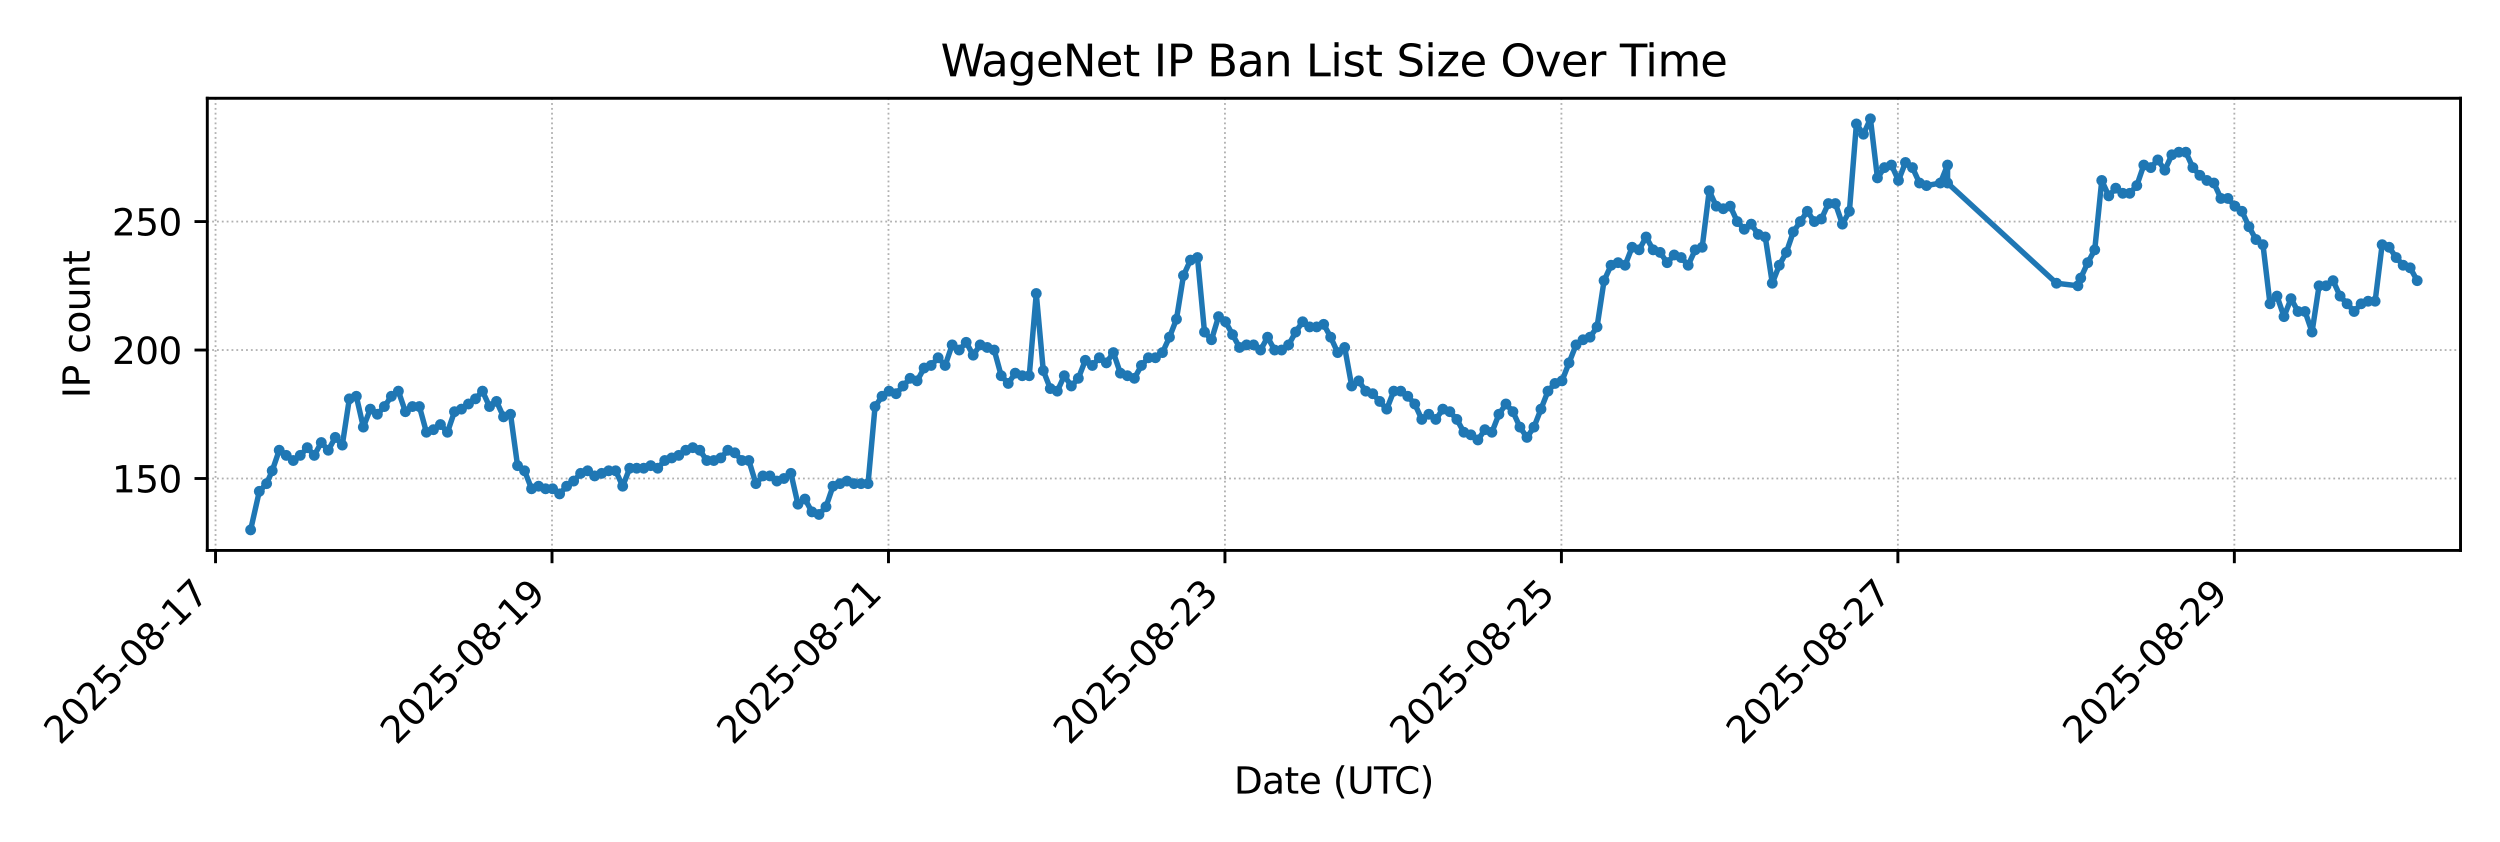 <?xml version="1.0" encoding="utf-8" standalone="no"?>
<!DOCTYPE svg PUBLIC "-//W3C//DTD SVG 1.1//EN"
  "http://www.w3.org/Graphics/SVG/1.1/DTD/svg11.dtd">
<svg xmlns:xlink="http://www.w3.org/1999/xlink" width="684pt" height="230.4pt" viewBox="0 0 684 230.4" xmlns="http://www.w3.org/2000/svg" version="1.1">
 <defs>
  <style type="text/css">*{stroke-linejoin: round; stroke-linecap: butt}</style>
 </defs>
 <g id="figure_1">
  <g id="patch_1">
   <path d="M 0 230.4 
L 684 230.4 
L 684 0 
L 0 0 
z
" style="fill: #ffffff"/>
  </g>
  <g id="axes_1">
   <g id="patch_2">
    <path d="M 56.718 150.599 
L 673.2 150.599 
L 673.2 26.88 
L 56.718 26.88 
z
" style="fill: #ffffff"/>
   </g>
   <g id="matplotlib.axis_1">
    <g id="xtick_1">
     <g id="line2d_1">
      <path d="M 58.973 150.599 
L 58.973 26.88 
" clip-path="url(#pd183866915)" style="fill: none; stroke-dasharray: 0.5,0.825; stroke-dashoffset: 0; stroke: #b0b0b0; stroke-width: 0.5"/>
     </g>
     <g id="line2d_2">
      <defs>
       <path id="m8e8b19a8c5" d="M 0 0 
L 0 3.5 
" style="stroke: #000000; stroke-width: 0.8"/>
      </defs>
      <g>
       <use xlink:href="#m8e8b19a8c5" x="58.973" y="150.599" style="stroke: #000000; stroke-width: 0.8"/>
      </g>
     </g>
     <g id="text_1">
      <!-- 2025-08-17 -->
      <g transform="translate(16.408 204.066)rotate(-45)scale(0.1 -0.1)">
       <defs>
        <path id="DejaVuSans-32" d="M 1228 531 
L 3431 531 
L 3431 0 
L 469 0 
L 469 531 
Q 828 903 1448 1529 
Q 2069 2156 2228 2338 
Q 2531 2678 2651 2914 
Q 2772 3150 2772 3378 
Q 2772 3750 2511 3984 
Q 2250 4219 1831 4219 
Q 1534 4219 1204 4116 
Q 875 4013 500 3803 
L 500 4441 
Q 881 4594 1212 4672 
Q 1544 4750 1819 4750 
Q 2544 4750 2975 4387 
Q 3406 4025 3406 3419 
Q 3406 3131 3298 2873 
Q 3191 2616 2906 2266 
Q 2828 2175 2409 1742 
Q 1991 1309 1228 531 
z
" transform="scale(0.016)"/>
        <path id="DejaVuSans-30" d="M 2034 4250 
Q 1547 4250 1301 3770 
Q 1056 3291 1056 2328 
Q 1056 1369 1301 889 
Q 1547 409 2034 409 
Q 2525 409 2770 889 
Q 3016 1369 3016 2328 
Q 3016 3291 2770 3770 
Q 2525 4250 2034 4250 
z
M 2034 4750 
Q 2819 4750 3233 4129 
Q 3647 3509 3647 2328 
Q 3647 1150 3233 529 
Q 2819 -91 2034 -91 
Q 1250 -91 836 529 
Q 422 1150 422 2328 
Q 422 3509 836 4129 
Q 1250 4750 2034 4750 
z
" transform="scale(0.016)"/>
        <path id="DejaVuSans-35" d="M 691 4666 
L 3169 4666 
L 3169 4134 
L 1269 4134 
L 1269 2991 
Q 1406 3038 1543 3061 
Q 1681 3084 1819 3084 
Q 2600 3084 3056 2656 
Q 3513 2228 3513 1497 
Q 3513 744 3044 326 
Q 2575 -91 1722 -91 
Q 1428 -91 1123 -41 
Q 819 9 494 109 
L 494 744 
Q 775 591 1075 516 
Q 1375 441 1709 441 
Q 2250 441 2565 725 
Q 2881 1009 2881 1497 
Q 2881 1984 2565 2268 
Q 2250 2553 1709 2553 
Q 1456 2553 1204 2497 
Q 953 2441 691 2322 
L 691 4666 
z
" transform="scale(0.016)"/>
        <path id="DejaVuSans-2d" d="M 313 2009 
L 1997 2009 
L 1997 1497 
L 313 1497 
L 313 2009 
z
" transform="scale(0.016)"/>
        <path id="DejaVuSans-38" d="M 2034 2216 
Q 1584 2216 1326 1975 
Q 1069 1734 1069 1313 
Q 1069 891 1326 650 
Q 1584 409 2034 409 
Q 2484 409 2743 651 
Q 3003 894 3003 1313 
Q 3003 1734 2745 1975 
Q 2488 2216 2034 2216 
z
M 1403 2484 
Q 997 2584 770 2862 
Q 544 3141 544 3541 
Q 544 4100 942 4425 
Q 1341 4750 2034 4750 
Q 2731 4750 3128 4425 
Q 3525 4100 3525 3541 
Q 3525 3141 3298 2862 
Q 3072 2584 2669 2484 
Q 3125 2378 3379 2068 
Q 3634 1759 3634 1313 
Q 3634 634 3220 271 
Q 2806 -91 2034 -91 
Q 1263 -91 848 271 
Q 434 634 434 1313 
Q 434 1759 690 2068 
Q 947 2378 1403 2484 
z
M 1172 3481 
Q 1172 3119 1398 2916 
Q 1625 2713 2034 2713 
Q 2441 2713 2670 2916 
Q 2900 3119 2900 3481 
Q 2900 3844 2670 4047 
Q 2441 4250 2034 4250 
Q 1625 4250 1398 4047 
Q 1172 3844 1172 3481 
z
" transform="scale(0.016)"/>
        <path id="DejaVuSans-31" d="M 794 531 
L 1825 531 
L 1825 4091 
L 703 3866 
L 703 4441 
L 1819 4666 
L 2450 4666 
L 2450 531 
L 3481 531 
L 3481 0 
L 794 0 
L 794 531 
z
" transform="scale(0.016)"/>
        <path id="DejaVuSans-37" d="M 525 4666 
L 3525 4666 
L 3525 4397 
L 1831 0 
L 1172 0 
L 2766 4134 
L 525 4134 
L 525 4666 
z
" transform="scale(0.016)"/>
       </defs>
       <use xlink:href="#DejaVuSans-32"/>
       <use xlink:href="#DejaVuSans-30" x="63.623"/>
       <use xlink:href="#DejaVuSans-32" x="127.246"/>
       <use xlink:href="#DejaVuSans-35" x="190.869"/>
       <use xlink:href="#DejaVuSans-2d" x="254.492"/>
       <use xlink:href="#DejaVuSans-30" x="290.576"/>
       <use xlink:href="#DejaVuSans-38" x="354.199"/>
       <use xlink:href="#DejaVuSans-2d" x="417.822"/>
       <use xlink:href="#DejaVuSans-31" x="453.906"/>
       <use xlink:href="#DejaVuSans-37" x="517.529"/>
      </g>
     </g>
    </g>
    <g id="xtick_2">
     <g id="line2d_3">
      <path d="M 151.03 150.599 
L 151.03 26.88 
" clip-path="url(#pd183866915)" style="fill: none; stroke-dasharray: 0.5,0.825; stroke-dashoffset: 0; stroke: #b0b0b0; stroke-width: 0.5"/>
     </g>
     <g id="line2d_4">
      <g>
       <use xlink:href="#m8e8b19a8c5" x="151.03" y="150.599" style="stroke: #000000; stroke-width: 0.8"/>
      </g>
     </g>
     <g id="text_2">
      <!-- 2025-08-19 -->
      <g transform="translate(108.466 204.066)rotate(-45)scale(0.1 -0.1)">
       <defs>
        <path id="DejaVuSans-39" d="M 703 97 
L 703 672 
Q 941 559 1184 500 
Q 1428 441 1663 441 
Q 2288 441 2617 861 
Q 2947 1281 2994 2138 
Q 2813 1869 2534 1725 
Q 2256 1581 1919 1581 
Q 1219 1581 811 2004 
Q 403 2428 403 3163 
Q 403 3881 828 4315 
Q 1253 4750 1959 4750 
Q 2769 4750 3195 4129 
Q 3622 3509 3622 2328 
Q 3622 1225 3098 567 
Q 2575 -91 1691 -91 
Q 1453 -91 1209 -44 
Q 966 3 703 97 
z
M 1959 2075 
Q 2384 2075 2632 2365 
Q 2881 2656 2881 3163 
Q 2881 3666 2632 3958 
Q 2384 4250 1959 4250 
Q 1534 4250 1286 3958 
Q 1038 3666 1038 3163 
Q 1038 2656 1286 2365 
Q 1534 2075 1959 2075 
z
" transform="scale(0.016)"/>
       </defs>
       <use xlink:href="#DejaVuSans-32"/>
       <use xlink:href="#DejaVuSans-30" x="63.623"/>
       <use xlink:href="#DejaVuSans-32" x="127.246"/>
       <use xlink:href="#DejaVuSans-35" x="190.869"/>
       <use xlink:href="#DejaVuSans-2d" x="254.492"/>
       <use xlink:href="#DejaVuSans-30" x="290.576"/>
       <use xlink:href="#DejaVuSans-38" x="354.199"/>
       <use xlink:href="#DejaVuSans-2d" x="417.822"/>
       <use xlink:href="#DejaVuSans-31" x="453.906"/>
       <use xlink:href="#DejaVuSans-39" x="517.529"/>
      </g>
     </g>
    </g>
    <g id="xtick_3">
     <g id="line2d_5">
      <path d="M 243.088 150.599 
L 243.088 26.88 
" clip-path="url(#pd183866915)" style="fill: none; stroke-dasharray: 0.5,0.825; stroke-dashoffset: 0; stroke: #b0b0b0; stroke-width: 0.5"/>
     </g>
     <g id="line2d_6">
      <g>
       <use xlink:href="#m8e8b19a8c5" x="243.088" y="150.599" style="stroke: #000000; stroke-width: 0.8"/>
      </g>
     </g>
     <g id="text_3">
      <!-- 2025-08-21 -->
      <g transform="translate(200.523 204.066)rotate(-45)scale(0.1 -0.1)">
       <use xlink:href="#DejaVuSans-32"/>
       <use xlink:href="#DejaVuSans-30" x="63.623"/>
       <use xlink:href="#DejaVuSans-32" x="127.246"/>
       <use xlink:href="#DejaVuSans-35" x="190.869"/>
       <use xlink:href="#DejaVuSans-2d" x="254.492"/>
       <use xlink:href="#DejaVuSans-30" x="290.576"/>
       <use xlink:href="#DejaVuSans-38" x="354.199"/>
       <use xlink:href="#DejaVuSans-2d" x="417.822"/>
       <use xlink:href="#DejaVuSans-32" x="453.906"/>
       <use xlink:href="#DejaVuSans-31" x="517.529"/>
      </g>
     </g>
    </g>
    <g id="xtick_4">
     <g id="line2d_7">
      <path d="M 335.145 150.599 
L 335.145 26.88 
" clip-path="url(#pd183866915)" style="fill: none; stroke-dasharray: 0.5,0.825; stroke-dashoffset: 0; stroke: #b0b0b0; stroke-width: 0.5"/>
     </g>
     <g id="line2d_8">
      <g>
       <use xlink:href="#m8e8b19a8c5" x="335.145" y="150.599" style="stroke: #000000; stroke-width: 0.8"/>
      </g>
     </g>
     <g id="text_4">
      <!-- 2025-08-23 -->
      <g transform="translate(292.581 204.066)rotate(-45)scale(0.1 -0.1)">
       <defs>
        <path id="DejaVuSans-33" d="M 2597 2516 
Q 3050 2419 3304 2112 
Q 3559 1806 3559 1356 
Q 3559 666 3084 287 
Q 2609 -91 1734 -91 
Q 1441 -91 1130 -33 
Q 819 25 488 141 
L 488 750 
Q 750 597 1062 519 
Q 1375 441 1716 441 
Q 2309 441 2620 675 
Q 2931 909 2931 1356 
Q 2931 1769 2642 2001 
Q 2353 2234 1838 2234 
L 1294 2234 
L 1294 2753 
L 1863 2753 
Q 2328 2753 2575 2939 
Q 2822 3125 2822 3475 
Q 2822 3834 2567 4026 
Q 2313 4219 1838 4219 
Q 1578 4219 1281 4162 
Q 984 4106 628 3988 
L 628 4550 
Q 988 4650 1302 4700 
Q 1616 4750 1894 4750 
Q 2613 4750 3031 4423 
Q 3450 4097 3450 3541 
Q 3450 3153 3228 2886 
Q 3006 2619 2597 2516 
z
" transform="scale(0.016)"/>
       </defs>
       <use xlink:href="#DejaVuSans-32"/>
       <use xlink:href="#DejaVuSans-30" x="63.623"/>
       <use xlink:href="#DejaVuSans-32" x="127.246"/>
       <use xlink:href="#DejaVuSans-35" x="190.869"/>
       <use xlink:href="#DejaVuSans-2d" x="254.492"/>
       <use xlink:href="#DejaVuSans-30" x="290.576"/>
       <use xlink:href="#DejaVuSans-38" x="354.199"/>
       <use xlink:href="#DejaVuSans-2d" x="417.822"/>
       <use xlink:href="#DejaVuSans-32" x="453.906"/>
       <use xlink:href="#DejaVuSans-33" x="517.529"/>
      </g>
     </g>
    </g>
    <g id="xtick_5">
     <g id="line2d_9">
      <path d="M 427.203 150.599 
L 427.203 26.88 
" clip-path="url(#pd183866915)" style="fill: none; stroke-dasharray: 0.5,0.825; stroke-dashoffset: 0; stroke: #b0b0b0; stroke-width: 0.5"/>
     </g>
     <g id="line2d_10">
      <g>
       <use xlink:href="#m8e8b19a8c5" x="427.203" y="150.599" style="stroke: #000000; stroke-width: 0.8"/>
      </g>
     </g>
     <g id="text_5">
      <!-- 2025-08-25 -->
      <g transform="translate(384.638 204.066)rotate(-45)scale(0.1 -0.1)">
       <use xlink:href="#DejaVuSans-32"/>
       <use xlink:href="#DejaVuSans-30" x="63.623"/>
       <use xlink:href="#DejaVuSans-32" x="127.246"/>
       <use xlink:href="#DejaVuSans-35" x="190.869"/>
       <use xlink:href="#DejaVuSans-2d" x="254.492"/>
       <use xlink:href="#DejaVuSans-30" x="290.576"/>
       <use xlink:href="#DejaVuSans-38" x="354.199"/>
       <use xlink:href="#DejaVuSans-2d" x="417.822"/>
       <use xlink:href="#DejaVuSans-32" x="453.906"/>
       <use xlink:href="#DejaVuSans-35" x="517.529"/>
      </g>
     </g>
    </g>
    <g id="xtick_6">
     <g id="line2d_11">
      <path d="M 519.26 150.599 
L 519.26 26.88 
" clip-path="url(#pd183866915)" style="fill: none; stroke-dasharray: 0.5,0.825; stroke-dashoffset: 0; stroke: #b0b0b0; stroke-width: 0.5"/>
     </g>
     <g id="line2d_12">
      <g>
       <use xlink:href="#m8e8b19a8c5" x="519.26" y="150.599" style="stroke: #000000; stroke-width: 0.8"/>
      </g>
     </g>
     <g id="text_6">
      <!-- 2025-08-27 -->
      <g transform="translate(476.696 204.066)rotate(-45)scale(0.1 -0.1)">
       <use xlink:href="#DejaVuSans-32"/>
       <use xlink:href="#DejaVuSans-30" x="63.623"/>
       <use xlink:href="#DejaVuSans-32" x="127.246"/>
       <use xlink:href="#DejaVuSans-35" x="190.869"/>
       <use xlink:href="#DejaVuSans-2d" x="254.492"/>
       <use xlink:href="#DejaVuSans-30" x="290.576"/>
       <use xlink:href="#DejaVuSans-38" x="354.199"/>
       <use xlink:href="#DejaVuSans-2d" x="417.822"/>
       <use xlink:href="#DejaVuSans-32" x="453.906"/>
       <use xlink:href="#DejaVuSans-37" x="517.529"/>
      </g>
     </g>
    </g>
    <g id="xtick_7">
     <g id="line2d_13">
      <path d="M 611.318 150.599 
L 611.318 26.88 
" clip-path="url(#pd183866915)" style="fill: none; stroke-dasharray: 0.5,0.825; stroke-dashoffset: 0; stroke: #b0b0b0; stroke-width: 0.5"/>
     </g>
     <g id="line2d_14">
      <g>
       <use xlink:href="#m8e8b19a8c5" x="611.318" y="150.599" style="stroke: #000000; stroke-width: 0.8"/>
      </g>
     </g>
     <g id="text_7">
      <!-- 2025-08-29 -->
      <g transform="translate(568.753 204.066)rotate(-45)scale(0.1 -0.1)">
       <use xlink:href="#DejaVuSans-32"/>
       <use xlink:href="#DejaVuSans-30" x="63.623"/>
       <use xlink:href="#DejaVuSans-32" x="127.246"/>
       <use xlink:href="#DejaVuSans-35" x="190.869"/>
       <use xlink:href="#DejaVuSans-2d" x="254.492"/>
       <use xlink:href="#DejaVuSans-30" x="290.576"/>
       <use xlink:href="#DejaVuSans-38" x="354.199"/>
       <use xlink:href="#DejaVuSans-2d" x="417.822"/>
       <use xlink:href="#DejaVuSans-32" x="453.906"/>
       <use xlink:href="#DejaVuSans-39" x="517.529"/>
      </g>
     </g>
    </g>
    <g id="text_8">
     <!-- Date (UTC) -->
     <g transform="translate(337.607 217.135)scale(0.1 -0.1)">
      <defs>
       <path id="DejaVuSans-44" d="M 1259 4147 
L 1259 519 
L 2022 519 
Q 2988 519 3436 956 
Q 3884 1394 3884 2338 
Q 3884 3275 3436 3711 
Q 2988 4147 2022 4147 
L 1259 4147 
z
M 628 4666 
L 1925 4666 
Q 3281 4666 3915 4102 
Q 4550 3538 4550 2338 
Q 4550 1131 3912 565 
Q 3275 0 1925 0 
L 628 0 
L 628 4666 
z
" transform="scale(0.016)"/>
       <path id="DejaVuSans-61" d="M 2194 1759 
Q 1497 1759 1228 1600 
Q 959 1441 959 1056 
Q 959 750 1161 570 
Q 1363 391 1709 391 
Q 2188 391 2477 730 
Q 2766 1069 2766 1631 
L 2766 1759 
L 2194 1759 
z
M 3341 1997 
L 3341 0 
L 2766 0 
L 2766 531 
Q 2569 213 2275 61 
Q 1981 -91 1556 -91 
Q 1019 -91 701 211 
Q 384 513 384 1019 
Q 384 1609 779 1909 
Q 1175 2209 1959 2209 
L 2766 2209 
L 2766 2266 
Q 2766 2663 2505 2880 
Q 2244 3097 1772 3097 
Q 1472 3097 1187 3025 
Q 903 2953 641 2809 
L 641 3341 
Q 956 3463 1253 3523 
Q 1550 3584 1831 3584 
Q 2591 3584 2966 3190 
Q 3341 2797 3341 1997 
z
" transform="scale(0.016)"/>
       <path id="DejaVuSans-74" d="M 1172 4494 
L 1172 3500 
L 2356 3500 
L 2356 3053 
L 1172 3053 
L 1172 1153 
Q 1172 725 1289 603 
Q 1406 481 1766 481 
L 2356 481 
L 2356 0 
L 1766 0 
Q 1100 0 847 248 
Q 594 497 594 1153 
L 594 3053 
L 172 3053 
L 172 3500 
L 594 3500 
L 594 4494 
L 1172 4494 
z
" transform="scale(0.016)"/>
       <path id="DejaVuSans-65" d="M 3597 1894 
L 3597 1613 
L 953 1613 
Q 991 1019 1311 708 
Q 1631 397 2203 397 
Q 2534 397 2845 478 
Q 3156 559 3463 722 
L 3463 178 
Q 3153 47 2828 -22 
Q 2503 -91 2169 -91 
Q 1331 -91 842 396 
Q 353 884 353 1716 
Q 353 2575 817 3079 
Q 1281 3584 2069 3584 
Q 2775 3584 3186 3129 
Q 3597 2675 3597 1894 
z
M 3022 2063 
Q 3016 2534 2758 2815 
Q 2500 3097 2075 3097 
Q 1594 3097 1305 2825 
Q 1016 2553 972 2059 
L 3022 2063 
z
" transform="scale(0.016)"/>
       <path id="DejaVuSans-20" transform="scale(0.016)"/>
       <path id="DejaVuSans-28" d="M 1984 4856 
Q 1566 4138 1362 3434 
Q 1159 2731 1159 2009 
Q 1159 1288 1364 580 
Q 1569 -128 1984 -844 
L 1484 -844 
Q 1016 -109 783 600 
Q 550 1309 550 2009 
Q 550 2706 781 3412 
Q 1013 4119 1484 4856 
L 1984 4856 
z
" transform="scale(0.016)"/>
       <path id="DejaVuSans-55" d="M 556 4666 
L 1191 4666 
L 1191 1831 
Q 1191 1081 1462 751 
Q 1734 422 2344 422 
Q 2950 422 3222 751 
Q 3494 1081 3494 1831 
L 3494 4666 
L 4128 4666 
L 4128 1753 
Q 4128 841 3676 375 
Q 3225 -91 2344 -91 
Q 1459 -91 1007 375 
Q 556 841 556 1753 
L 556 4666 
z
" transform="scale(0.016)"/>
       <path id="DejaVuSans-54" d="M -19 4666 
L 3928 4666 
L 3928 4134 
L 2272 4134 
L 2272 0 
L 1638 0 
L 1638 4134 
L -19 4134 
L -19 4666 
z
" transform="scale(0.016)"/>
       <path id="DejaVuSans-43" d="M 4122 4306 
L 4122 3641 
Q 3803 3938 3442 4084 
Q 3081 4231 2675 4231 
Q 1875 4231 1450 3742 
Q 1025 3253 1025 2328 
Q 1025 1406 1450 917 
Q 1875 428 2675 428 
Q 3081 428 3442 575 
Q 3803 722 4122 1019 
L 4122 359 
Q 3791 134 3420 21 
Q 3050 -91 2638 -91 
Q 1578 -91 968 557 
Q 359 1206 359 2328 
Q 359 3453 968 4101 
Q 1578 4750 2638 4750 
Q 3056 4750 3426 4639 
Q 3797 4528 4122 4306 
z
" transform="scale(0.016)"/>
       <path id="DejaVuSans-29" d="M 513 4856 
L 1013 4856 
Q 1481 4119 1714 3412 
Q 1947 2706 1947 2009 
Q 1947 1309 1714 600 
Q 1481 -109 1013 -844 
L 513 -844 
Q 928 -128 1133 580 
Q 1338 1288 1338 2009 
Q 1338 2731 1133 3434 
Q 928 4138 513 4856 
z
" transform="scale(0.016)"/>
      </defs>
      <use xlink:href="#DejaVuSans-44"/>
      <use xlink:href="#DejaVuSans-61" x="77.002"/>
      <use xlink:href="#DejaVuSans-74" x="138.281"/>
      <use xlink:href="#DejaVuSans-65" x="177.49"/>
      <use xlink:href="#DejaVuSans-20" x="239.014"/>
      <use xlink:href="#DejaVuSans-28" x="270.801"/>
      <use xlink:href="#DejaVuSans-55" x="309.814"/>
      <use xlink:href="#DejaVuSans-54" x="383.008"/>
      <use xlink:href="#DejaVuSans-43" x="438.217"/>
      <use xlink:href="#DejaVuSans-29" x="508.041"/>
     </g>
    </g>
   </g>
   <g id="matplotlib.axis_2">
    <g id="ytick_1">
     <g id="line2d_15">
      <path d="M 56.718 130.917 
L 673.2 130.917 
" clip-path="url(#pd183866915)" style="fill: none; stroke-dasharray: 0.5,0.825; stroke-dashoffset: 0; stroke: #b0b0b0; stroke-width: 0.5"/>
     </g>
     <g id="line2d_16">
      <defs>
       <path id="maa40c81f40" d="M 0 0 
L -3.5 0 
" style="stroke: #000000; stroke-width: 0.8"/>
      </defs>
      <g>
       <use xlink:href="#maa40c81f40" x="56.718" y="130.917" style="stroke: #000000; stroke-width: 0.8"/>
      </g>
     </g>
     <g id="text_9">
      <!-- 150 -->
      <g transform="translate(30.631 134.716)scale(0.1 -0.1)">
       <use xlink:href="#DejaVuSans-31"/>
       <use xlink:href="#DejaVuSans-35" x="63.623"/>
       <use xlink:href="#DejaVuSans-30" x="127.246"/>
      </g>
     </g>
    </g>
    <g id="ytick_2">
     <g id="line2d_17">
      <path d="M 56.718 95.769 
L 673.2 95.769 
" clip-path="url(#pd183866915)" style="fill: none; stroke-dasharray: 0.5,0.825; stroke-dashoffset: 0; stroke: #b0b0b0; stroke-width: 0.5"/>
     </g>
     <g id="line2d_18">
      <g>
       <use xlink:href="#maa40c81f40" x="56.718" y="95.769" style="stroke: #000000; stroke-width: 0.8"/>
      </g>
     </g>
     <g id="text_10">
      <!-- 200 -->
      <g transform="translate(30.631 99.568)scale(0.1 -0.1)">
       <use xlink:href="#DejaVuSans-32"/>
       <use xlink:href="#DejaVuSans-30" x="63.623"/>
       <use xlink:href="#DejaVuSans-30" x="127.246"/>
      </g>
     </g>
    </g>
    <g id="ytick_3">
     <g id="line2d_19">
      <path d="M 56.718 60.622 
L 673.2 60.622 
" clip-path="url(#pd183866915)" style="fill: none; stroke-dasharray: 0.5,0.825; stroke-dashoffset: 0; stroke: #b0b0b0; stroke-width: 0.5"/>
     </g>
     <g id="line2d_20">
      <g>
       <use xlink:href="#maa40c81f40" x="56.718" y="60.622" style="stroke: #000000; stroke-width: 0.8"/>
      </g>
     </g>
     <g id="text_11">
      <!-- 250 -->
      <g transform="translate(30.631 64.421)scale(0.1 -0.1)">
       <use xlink:href="#DejaVuSans-32"/>
       <use xlink:href="#DejaVuSans-35" x="63.623"/>
       <use xlink:href="#DejaVuSans-30" x="127.246"/>
      </g>
     </g>
    </g>
    <g id="text_12">
     <!-- IP count -->
     <g transform="translate(24.551 108.925)rotate(-90)scale(0.1 -0.1)">
      <defs>
       <path id="DejaVuSans-49" d="M 628 4666 
L 1259 4666 
L 1259 0 
L 628 0 
L 628 4666 
z
" transform="scale(0.016)"/>
       <path id="DejaVuSans-50" d="M 1259 4147 
L 1259 2394 
L 2053 2394 
Q 2494 2394 2734 2622 
Q 2975 2850 2975 3272 
Q 2975 3691 2734 3919 
Q 2494 4147 2053 4147 
L 1259 4147 
z
M 628 4666 
L 2053 4666 
Q 2838 4666 3239 4311 
Q 3641 3956 3641 3272 
Q 3641 2581 3239 2228 
Q 2838 1875 2053 1875 
L 1259 1875 
L 1259 0 
L 628 0 
L 628 4666 
z
" transform="scale(0.016)"/>
       <path id="DejaVuSans-63" d="M 3122 3366 
L 3122 2828 
Q 2878 2963 2633 3030 
Q 2388 3097 2138 3097 
Q 1578 3097 1268 2742 
Q 959 2388 959 1747 
Q 959 1106 1268 751 
Q 1578 397 2138 397 
Q 2388 397 2633 464 
Q 2878 531 3122 666 
L 3122 134 
Q 2881 22 2623 -34 
Q 2366 -91 2075 -91 
Q 1284 -91 818 406 
Q 353 903 353 1747 
Q 353 2603 823 3093 
Q 1294 3584 2113 3584 
Q 2378 3584 2631 3529 
Q 2884 3475 3122 3366 
z
" transform="scale(0.016)"/>
       <path id="DejaVuSans-6f" d="M 1959 3097 
Q 1497 3097 1228 2736 
Q 959 2375 959 1747 
Q 959 1119 1226 758 
Q 1494 397 1959 397 
Q 2419 397 2687 759 
Q 2956 1122 2956 1747 
Q 2956 2369 2687 2733 
Q 2419 3097 1959 3097 
z
M 1959 3584 
Q 2709 3584 3137 3096 
Q 3566 2609 3566 1747 
Q 3566 888 3137 398 
Q 2709 -91 1959 -91 
Q 1206 -91 779 398 
Q 353 888 353 1747 
Q 353 2609 779 3096 
Q 1206 3584 1959 3584 
z
" transform="scale(0.016)"/>
       <path id="DejaVuSans-75" d="M 544 1381 
L 544 3500 
L 1119 3500 
L 1119 1403 
Q 1119 906 1312 657 
Q 1506 409 1894 409 
Q 2359 409 2629 706 
Q 2900 1003 2900 1516 
L 2900 3500 
L 3475 3500 
L 3475 0 
L 2900 0 
L 2900 538 
Q 2691 219 2414 64 
Q 2138 -91 1772 -91 
Q 1169 -91 856 284 
Q 544 659 544 1381 
z
M 1991 3584 
L 1991 3584 
z
" transform="scale(0.016)"/>
       <path id="DejaVuSans-6e" d="M 3513 2113 
L 3513 0 
L 2938 0 
L 2938 2094 
Q 2938 2591 2744 2837 
Q 2550 3084 2163 3084 
Q 1697 3084 1428 2787 
Q 1159 2491 1159 1978 
L 1159 0 
L 581 0 
L 581 3500 
L 1159 3500 
L 1159 2956 
Q 1366 3272 1645 3428 
Q 1925 3584 2291 3584 
Q 2894 3584 3203 3211 
Q 3513 2838 3513 2113 
z
" transform="scale(0.016)"/>
      </defs>
      <use xlink:href="#DejaVuSans-49"/>
      <use xlink:href="#DejaVuSans-50" x="29.492"/>
      <use xlink:href="#DejaVuSans-20" x="89.795"/>
      <use xlink:href="#DejaVuSans-63" x="121.582"/>
      <use xlink:href="#DejaVuSans-6f" x="176.562"/>
      <use xlink:href="#DejaVuSans-75" x="237.744"/>
      <use xlink:href="#DejaVuSans-6e" x="301.123"/>
      <use xlink:href="#DejaVuSans-74" x="364.502"/>
     </g>
    </g>
   </g>
   <g id="line2d_21">
    <path d="M 68.573 144.976 
L 70.949 134.432 
L 72.942 132.323 
L 74.476 128.808 
L 76.394 123.184 
L 80.23 125.996 
L 82.148 124.59 
L 84.066 122.481 
L 85.983 124.59 
L 87.901 121.075 
L 89.819 123.184 
L 91.737 119.67 
L 93.655 121.778 
L 95.573 109.125 
L 97.491 108.422 
L 99.408 116.858 
L 101.326 111.937 
L 103.244 113.343 
L 105.162 111.234 
L 107.08 108.422 
L 108.998 107.016 
L 110.916 112.64 
L 112.833 111.234 
L 114.751 111.234 
L 116.669 118.264 
L 118.587 117.561 
L 120.505 116.155 
L 122.423 118.264 
L 124.341 112.64 
L 126.259 111.937 
L 130.094 109.125 
L 132.012 107.016 
L 133.93 111.234 
L 135.848 109.828 
L 137.766 114.046 
L 139.684 113.343 
L 141.601 127.402 
L 143.519 128.808 
L 145.437 133.729 
L 147.355 133.026 
L 149.273 133.729 
L 151.191 133.729 
L 153.109 135.134 
L 155.026 133.026 
L 156.944 131.62 
L 158.862 129.511 
L 160.78 128.808 
L 162.698 130.214 
L 166.534 128.808 
L 168.452 128.808 
L 170.369 133.026 
L 172.287 128.105 
L 176.123 128.105 
L 178.041 127.402 
L 179.959 128.105 
L 181.877 125.996 
L 185.712 124.59 
L 187.63 123.184 
L 189.548 122.481 
L 191.466 123.184 
L 193.384 125.996 
L 195.302 125.996 
L 197.219 125.293 
L 199.137 123.184 
L 201.055 123.887 
L 202.973 125.996 
L 204.891 125.996 
L 206.809 132.323 
L 208.727 130.214 
L 210.645 130.214 
L 212.562 131.62 
L 214.48 130.917 
L 216.398 129.511 
L 218.316 137.946 
L 220.234 136.54 
L 222.152 140.055 
L 224.07 140.758 
L 225.987 138.649 
L 227.905 133.026 
L 231.741 131.62 
L 233.659 132.323 
L 237.495 132.323 
L 239.412 111.234 
L 241.33 108.422 
L 243.248 107.016 
L 245.166 107.719 
L 249.002 103.502 
L 250.92 104.205 
L 252.838 100.69 
L 254.755 99.987 
L 256.673 97.878 
L 258.591 99.987 
L 260.509 94.363 
L 262.427 95.769 
L 264.345 93.66 
L 266.263 97.175 
L 268.18 94.363 
L 272.016 95.769 
L 273.934 102.799 
L 275.852 104.908 
L 277.77 102.096 
L 279.688 102.799 
L 281.605 102.799 
L 283.523 80.304 
L 285.441 101.393 
L 287.359 106.313 
L 289.277 107.016 
L 291.195 102.799 
L 293.113 105.611 
L 295.031 103.502 
L 296.948 98.581 
L 298.866 99.987 
L 300.784 97.878 
L 302.702 99.284 
L 304.62 96.472 
L 306.538 102.096 
L 310.373 103.502 
L 312.291 99.987 
L 314.209 97.878 
L 316.127 97.878 
L 318.045 96.472 
L 319.963 92.254 
L 321.881 87.334 
L 323.798 75.384 
L 325.716 71.166 
L 327.634 70.463 
L 329.552 90.849 
L 331.47 92.957 
L 333.388 86.631 
L 335.306 88.037 
L 339.141 95.066 
L 341.059 94.363 
L 342.977 94.363 
L 344.895 95.769 
L 346.813 92.254 
L 348.731 95.769 
L 350.649 95.769 
L 352.566 94.363 
L 354.484 90.849 
L 356.402 88.037 
L 358.32 89.443 
L 360.238 89.443 
L 362.156 88.74 
L 364.074 92.254 
L 365.991 96.472 
L 367.909 95.066 
L 369.827 105.611 
L 371.745 104.205 
L 373.663 107.016 
L 375.581 107.719 
L 379.417 111.937 
L 381.334 107.016 
L 383.252 107.016 
L 385.17 108.422 
L 387.088 110.531 
L 389.006 114.749 
L 390.924 113.343 
L 392.842 114.749 
L 394.759 111.937 
L 396.677 112.64 
L 398.595 114.749 
L 400.513 118.264 
L 402.431 118.967 
L 404.349 120.372 
L 406.267 117.561 
L 408.184 118.264 
L 410.102 113.343 
L 412.02 110.531 
L 413.938 112.64 
L 415.856 116.858 
L 417.774 119.67 
L 419.692 116.858 
L 423.527 107.016 
L 425.445 104.908 
L 427.363 104.205 
L 431.199 94.363 
L 433.117 92.957 
L 435.035 92.254 
L 436.952 89.443 
L 438.87 76.79 
L 440.788 72.572 
L 442.706 71.869 
L 444.624 72.572 
L 446.542 67.651 
L 448.46 68.354 
L 450.377 64.839 
L 452.295 68.354 
L 454.213 69.057 
L 456.131 71.869 
L 458.049 69.76 
L 459.967 70.463 
L 461.885 72.572 
L 463.803 68.354 
L 465.72 67.651 
L 467.638 52.186 
L 469.556 56.404 
L 471.474 57.107 
L 473.392 56.404 
L 475.31 60.622 
L 477.228 62.73 
L 479.145 61.325 
L 481.063 64.136 
L 482.981 64.839 
L 484.899 77.492 
L 486.817 72.572 
L 488.735 69.057 
L 490.653 63.433 
L 494.488 57.81 
L 496.406 60.622 
L 498.324 59.919 
L 500.242 55.701 
L 502.16 55.701 
L 504.078 61.325 
L 505.996 57.81 
L 507.913 33.91 
L 509.831 36.721 
L 511.749 32.504 
L 513.667 48.671 
L 515.585 45.86 
L 517.503 45.157 
L 519.421 49.374 
L 521.338 44.454 
L 523.256 45.86 
L 525.174 50.077 
L 527.092 50.78 
L 530.87 50.077 
L 532.852 45.157 
L 532.852 50.077 
L 562.657 77.492 
L 568.519 78.195 
L 569.286 76.087 
L 571.203 71.869 
L 573.121 68.354 
L 575.039 49.374 
L 576.956 53.592 
L 578.874 51.483 
L 580.792 52.889 
L 582.71 52.889 
L 584.628 50.78 
L 586.546 45.157 
L 588.464 45.86 
L 590.381 43.751 
L 592.299 46.563 
L 594.218 42.345 
L 596.136 41.642 
L 598.053 41.642 
L 599.971 45.86 
L 601.889 47.969 
L 603.807 49.374 
L 605.724 50.077 
L 607.642 54.295 
L 609.56 54.295 
L 611.479 56.404 
L 613.396 57.81 
L 615.314 62.028 
L 617.232 65.542 
L 619.149 66.948 
L 621.067 83.116 
L 622.985 81.007 
L 624.903 86.631 
L 626.821 81.71 
L 628.739 85.225 
L 630.657 85.225 
L 632.576 90.849 
L 634.492 78.195 
L 636.41 78.195 
L 638.328 76.79 
L 640.246 81.007 
L 644.084 85.225 
L 646 83.116 
L 647.917 82.413 
L 649.835 82.413 
L 651.753 66.948 
L 653.671 67.651 
L 655.589 70.463 
L 657.507 72.572 
L 659.425 73.275 
L 661.345 76.79 
L 661.345 76.79 
" clip-path="url(#pd183866915)" style="fill: none; stroke: #1f77b4; stroke-width: 1.5; stroke-linecap: square"/>
    <defs>
     <path id="m00d4ce501f" d="M 0 1 
C 0.265 1 0.52 0.895 0.707 0.707 
C 0.895 0.52 1 0.265 1 0 
C 1 -0.265 0.895 -0.52 0.707 -0.707 
C 0.52 -0.895 0.265 -1 0 -1 
C -0.265 -1 -0.52 -0.895 -0.707 -0.707 
C -0.895 -0.52 -1 -0.265 -1 0 
C -1 0.265 -0.895 0.52 -0.707 0.707 
C -0.52 0.895 -0.265 1 0 1 
z
" style="stroke: #1f77b4"/>
    </defs>
    <g clip-path="url(#pd183866915)">
     <use xlink:href="#m00d4ce501f" x="68.573" y="144.976" style="fill: #1f77b4; stroke: #1f77b4"/>
     <use xlink:href="#m00d4ce501f" x="70.949" y="134.432" style="fill: #1f77b4; stroke: #1f77b4"/>
     <use xlink:href="#m00d4ce501f" x="72.942" y="132.323" style="fill: #1f77b4; stroke: #1f77b4"/>
     <use xlink:href="#m00d4ce501f" x="74.476" y="128.808" style="fill: #1f77b4; stroke: #1f77b4"/>
     <use xlink:href="#m00d4ce501f" x="76.394" y="123.184" style="fill: #1f77b4; stroke: #1f77b4"/>
     <use xlink:href="#m00d4ce501f" x="78.312" y="124.59" style="fill: #1f77b4; stroke: #1f77b4"/>
     <use xlink:href="#m00d4ce501f" x="80.23" y="125.996" style="fill: #1f77b4; stroke: #1f77b4"/>
     <use xlink:href="#m00d4ce501f" x="82.148" y="124.59" style="fill: #1f77b4; stroke: #1f77b4"/>
     <use xlink:href="#m00d4ce501f" x="84.066" y="122.481" style="fill: #1f77b4; stroke: #1f77b4"/>
     <use xlink:href="#m00d4ce501f" x="85.983" y="124.59" style="fill: #1f77b4; stroke: #1f77b4"/>
     <use xlink:href="#m00d4ce501f" x="87.901" y="121.075" style="fill: #1f77b4; stroke: #1f77b4"/>
     <use xlink:href="#m00d4ce501f" x="89.819" y="123.184" style="fill: #1f77b4; stroke: #1f77b4"/>
     <use xlink:href="#m00d4ce501f" x="91.737" y="119.67" style="fill: #1f77b4; stroke: #1f77b4"/>
     <use xlink:href="#m00d4ce501f" x="93.655" y="121.778" style="fill: #1f77b4; stroke: #1f77b4"/>
     <use xlink:href="#m00d4ce501f" x="95.573" y="109.125" style="fill: #1f77b4; stroke: #1f77b4"/>
     <use xlink:href="#m00d4ce501f" x="97.491" y="108.422" style="fill: #1f77b4; stroke: #1f77b4"/>
     <use xlink:href="#m00d4ce501f" x="99.408" y="116.858" style="fill: #1f77b4; stroke: #1f77b4"/>
     <use xlink:href="#m00d4ce501f" x="101.326" y="111.937" style="fill: #1f77b4; stroke: #1f77b4"/>
     <use xlink:href="#m00d4ce501f" x="103.244" y="113.343" style="fill: #1f77b4; stroke: #1f77b4"/>
     <use xlink:href="#m00d4ce501f" x="105.162" y="111.234" style="fill: #1f77b4; stroke: #1f77b4"/>
     <use xlink:href="#m00d4ce501f" x="107.08" y="108.422" style="fill: #1f77b4; stroke: #1f77b4"/>
     <use xlink:href="#m00d4ce501f" x="108.998" y="107.016" style="fill: #1f77b4; stroke: #1f77b4"/>
     <use xlink:href="#m00d4ce501f" x="110.916" y="112.64" style="fill: #1f77b4; stroke: #1f77b4"/>
     <use xlink:href="#m00d4ce501f" x="112.833" y="111.234" style="fill: #1f77b4; stroke: #1f77b4"/>
     <use xlink:href="#m00d4ce501f" x="114.751" y="111.234" style="fill: #1f77b4; stroke: #1f77b4"/>
     <use xlink:href="#m00d4ce501f" x="116.669" y="118.264" style="fill: #1f77b4; stroke: #1f77b4"/>
     <use xlink:href="#m00d4ce501f" x="118.587" y="117.561" style="fill: #1f77b4; stroke: #1f77b4"/>
     <use xlink:href="#m00d4ce501f" x="120.505" y="116.155" style="fill: #1f77b4; stroke: #1f77b4"/>
     <use xlink:href="#m00d4ce501f" x="122.423" y="118.264" style="fill: #1f77b4; stroke: #1f77b4"/>
     <use xlink:href="#m00d4ce501f" x="124.341" y="112.64" style="fill: #1f77b4; stroke: #1f77b4"/>
     <use xlink:href="#m00d4ce501f" x="126.259" y="111.937" style="fill: #1f77b4; stroke: #1f77b4"/>
     <use xlink:href="#m00d4ce501f" x="128.176" y="110.531" style="fill: #1f77b4; stroke: #1f77b4"/>
     <use xlink:href="#m00d4ce501f" x="130.094" y="109.125" style="fill: #1f77b4; stroke: #1f77b4"/>
     <use xlink:href="#m00d4ce501f" x="132.012" y="107.016" style="fill: #1f77b4; stroke: #1f77b4"/>
     <use xlink:href="#m00d4ce501f" x="133.93" y="111.234" style="fill: #1f77b4; stroke: #1f77b4"/>
     <use xlink:href="#m00d4ce501f" x="135.848" y="109.828" style="fill: #1f77b4; stroke: #1f77b4"/>
     <use xlink:href="#m00d4ce501f" x="137.766" y="114.046" style="fill: #1f77b4; stroke: #1f77b4"/>
     <use xlink:href="#m00d4ce501f" x="139.684" y="113.343" style="fill: #1f77b4; stroke: #1f77b4"/>
     <use xlink:href="#m00d4ce501f" x="141.601" y="127.402" style="fill: #1f77b4; stroke: #1f77b4"/>
     <use xlink:href="#m00d4ce501f" x="143.519" y="128.808" style="fill: #1f77b4; stroke: #1f77b4"/>
     <use xlink:href="#m00d4ce501f" x="145.437" y="133.729" style="fill: #1f77b4; stroke: #1f77b4"/>
     <use xlink:href="#m00d4ce501f" x="147.355" y="133.026" style="fill: #1f77b4; stroke: #1f77b4"/>
     <use xlink:href="#m00d4ce501f" x="149.273" y="133.729" style="fill: #1f77b4; stroke: #1f77b4"/>
     <use xlink:href="#m00d4ce501f" x="151.191" y="133.729" style="fill: #1f77b4; stroke: #1f77b4"/>
     <use xlink:href="#m00d4ce501f" x="153.109" y="135.134" style="fill: #1f77b4; stroke: #1f77b4"/>
     <use xlink:href="#m00d4ce501f" x="155.026" y="133.026" style="fill: #1f77b4; stroke: #1f77b4"/>
     <use xlink:href="#m00d4ce501f" x="156.944" y="131.62" style="fill: #1f77b4; stroke: #1f77b4"/>
     <use xlink:href="#m00d4ce501f" x="158.862" y="129.511" style="fill: #1f77b4; stroke: #1f77b4"/>
     <use xlink:href="#m00d4ce501f" x="160.78" y="128.808" style="fill: #1f77b4; stroke: #1f77b4"/>
     <use xlink:href="#m00d4ce501f" x="162.698" y="130.214" style="fill: #1f77b4; stroke: #1f77b4"/>
     <use xlink:href="#m00d4ce501f" x="164.616" y="129.511" style="fill: #1f77b4; stroke: #1f77b4"/>
     <use xlink:href="#m00d4ce501f" x="166.534" y="128.808" style="fill: #1f77b4; stroke: #1f77b4"/>
     <use xlink:href="#m00d4ce501f" x="168.452" y="128.808" style="fill: #1f77b4; stroke: #1f77b4"/>
     <use xlink:href="#m00d4ce501f" x="170.369" y="133.026" style="fill: #1f77b4; stroke: #1f77b4"/>
     <use xlink:href="#m00d4ce501f" x="172.287" y="128.105" style="fill: #1f77b4; stroke: #1f77b4"/>
     <use xlink:href="#m00d4ce501f" x="174.206" y="128.105" style="fill: #1f77b4; stroke: #1f77b4"/>
     <use xlink:href="#m00d4ce501f" x="176.123" y="128.105" style="fill: #1f77b4; stroke: #1f77b4"/>
     <use xlink:href="#m00d4ce501f" x="178.041" y="127.402" style="fill: #1f77b4; stroke: #1f77b4"/>
     <use xlink:href="#m00d4ce501f" x="179.959" y="128.105" style="fill: #1f77b4; stroke: #1f77b4"/>
     <use xlink:href="#m00d4ce501f" x="181.877" y="125.996" style="fill: #1f77b4; stroke: #1f77b4"/>
     <use xlink:href="#m00d4ce501f" x="183.794" y="125.293" style="fill: #1f77b4; stroke: #1f77b4"/>
     <use xlink:href="#m00d4ce501f" x="185.712" y="124.59" style="fill: #1f77b4; stroke: #1f77b4"/>
     <use xlink:href="#m00d4ce501f" x="187.63" y="123.184" style="fill: #1f77b4; stroke: #1f77b4"/>
     <use xlink:href="#m00d4ce501f" x="189.548" y="122.481" style="fill: #1f77b4; stroke: #1f77b4"/>
     <use xlink:href="#m00d4ce501f" x="191.466" y="123.184" style="fill: #1f77b4; stroke: #1f77b4"/>
     <use xlink:href="#m00d4ce501f" x="193.384" y="125.996" style="fill: #1f77b4; stroke: #1f77b4"/>
     <use xlink:href="#m00d4ce501f" x="195.302" y="125.996" style="fill: #1f77b4; stroke: #1f77b4"/>
     <use xlink:href="#m00d4ce501f" x="197.219" y="125.293" style="fill: #1f77b4; stroke: #1f77b4"/>
     <use xlink:href="#m00d4ce501f" x="199.137" y="123.184" style="fill: #1f77b4; stroke: #1f77b4"/>
     <use xlink:href="#m00d4ce501f" x="201.055" y="123.887" style="fill: #1f77b4; stroke: #1f77b4"/>
     <use xlink:href="#m00d4ce501f" x="202.973" y="125.996" style="fill: #1f77b4; stroke: #1f77b4"/>
     <use xlink:href="#m00d4ce501f" x="204.891" y="125.996" style="fill: #1f77b4; stroke: #1f77b4"/>
     <use xlink:href="#m00d4ce501f" x="206.809" y="132.323" style="fill: #1f77b4; stroke: #1f77b4"/>
     <use xlink:href="#m00d4ce501f" x="208.727" y="130.214" style="fill: #1f77b4; stroke: #1f77b4"/>
     <use xlink:href="#m00d4ce501f" x="210.645" y="130.214" style="fill: #1f77b4; stroke: #1f77b4"/>
     <use xlink:href="#m00d4ce501f" x="212.562" y="131.62" style="fill: #1f77b4; stroke: #1f77b4"/>
     <use xlink:href="#m00d4ce501f" x="214.48" y="130.917" style="fill: #1f77b4; stroke: #1f77b4"/>
     <use xlink:href="#m00d4ce501f" x="216.398" y="129.511" style="fill: #1f77b4; stroke: #1f77b4"/>
     <use xlink:href="#m00d4ce501f" x="218.316" y="137.946" style="fill: #1f77b4; stroke: #1f77b4"/>
     <use xlink:href="#m00d4ce501f" x="220.234" y="136.54" style="fill: #1f77b4; stroke: #1f77b4"/>
     <use xlink:href="#m00d4ce501f" x="222.152" y="140.055" style="fill: #1f77b4; stroke: #1f77b4"/>
     <use xlink:href="#m00d4ce501f" x="224.07" y="140.758" style="fill: #1f77b4; stroke: #1f77b4"/>
     <use xlink:href="#m00d4ce501f" x="225.987" y="138.649" style="fill: #1f77b4; stroke: #1f77b4"/>
     <use xlink:href="#m00d4ce501f" x="227.905" y="133.026" style="fill: #1f77b4; stroke: #1f77b4"/>
     <use xlink:href="#m00d4ce501f" x="229.823" y="132.323" style="fill: #1f77b4; stroke: #1f77b4"/>
     <use xlink:href="#m00d4ce501f" x="231.741" y="131.62" style="fill: #1f77b4; stroke: #1f77b4"/>
     <use xlink:href="#m00d4ce501f" x="233.659" y="132.323" style="fill: #1f77b4; stroke: #1f77b4"/>
     <use xlink:href="#m00d4ce501f" x="235.577" y="132.323" style="fill: #1f77b4; stroke: #1f77b4"/>
     <use xlink:href="#m00d4ce501f" x="237.495" y="132.323" style="fill: #1f77b4; stroke: #1f77b4"/>
     <use xlink:href="#m00d4ce501f" x="239.412" y="111.234" style="fill: #1f77b4; stroke: #1f77b4"/>
     <use xlink:href="#m00d4ce501f" x="241.33" y="108.422" style="fill: #1f77b4; stroke: #1f77b4"/>
     <use xlink:href="#m00d4ce501f" x="243.248" y="107.016" style="fill: #1f77b4; stroke: #1f77b4"/>
     <use xlink:href="#m00d4ce501f" x="245.166" y="107.719" style="fill: #1f77b4; stroke: #1f77b4"/>
     <use xlink:href="#m00d4ce501f" x="247.084" y="105.611" style="fill: #1f77b4; stroke: #1f77b4"/>
     <use xlink:href="#m00d4ce501f" x="249.002" y="103.502" style="fill: #1f77b4; stroke: #1f77b4"/>
     <use xlink:href="#m00d4ce501f" x="250.92" y="104.205" style="fill: #1f77b4; stroke: #1f77b4"/>
     <use xlink:href="#m00d4ce501f" x="252.838" y="100.69" style="fill: #1f77b4; stroke: #1f77b4"/>
     <use xlink:href="#m00d4ce501f" x="254.755" y="99.987" style="fill: #1f77b4; stroke: #1f77b4"/>
     <use xlink:href="#m00d4ce501f" x="256.673" y="97.878" style="fill: #1f77b4; stroke: #1f77b4"/>
     <use xlink:href="#m00d4ce501f" x="258.591" y="99.987" style="fill: #1f77b4; stroke: #1f77b4"/>
     <use xlink:href="#m00d4ce501f" x="260.509" y="94.363" style="fill: #1f77b4; stroke: #1f77b4"/>
     <use xlink:href="#m00d4ce501f" x="262.427" y="95.769" style="fill: #1f77b4; stroke: #1f77b4"/>
     <use xlink:href="#m00d4ce501f" x="264.345" y="93.66" style="fill: #1f77b4; stroke: #1f77b4"/>
     <use xlink:href="#m00d4ce501f" x="266.263" y="97.175" style="fill: #1f77b4; stroke: #1f77b4"/>
     <use xlink:href="#m00d4ce501f" x="268.18" y="94.363" style="fill: #1f77b4; stroke: #1f77b4"/>
     <use xlink:href="#m00d4ce501f" x="270.099" y="95.066" style="fill: #1f77b4; stroke: #1f77b4"/>
     <use xlink:href="#m00d4ce501f" x="272.016" y="95.769" style="fill: #1f77b4; stroke: #1f77b4"/>
     <use xlink:href="#m00d4ce501f" x="273.934" y="102.799" style="fill: #1f77b4; stroke: #1f77b4"/>
     <use xlink:href="#m00d4ce501f" x="275.852" y="104.908" style="fill: #1f77b4; stroke: #1f77b4"/>
     <use xlink:href="#m00d4ce501f" x="277.77" y="102.096" style="fill: #1f77b4; stroke: #1f77b4"/>
     <use xlink:href="#m00d4ce501f" x="279.688" y="102.799" style="fill: #1f77b4; stroke: #1f77b4"/>
     <use xlink:href="#m00d4ce501f" x="281.605" y="102.799" style="fill: #1f77b4; stroke: #1f77b4"/>
     <use xlink:href="#m00d4ce501f" x="283.523" y="80.304" style="fill: #1f77b4; stroke: #1f77b4"/>
     <use xlink:href="#m00d4ce501f" x="285.441" y="101.393" style="fill: #1f77b4; stroke: #1f77b4"/>
     <use xlink:href="#m00d4ce501f" x="287.359" y="106.313" style="fill: #1f77b4; stroke: #1f77b4"/>
     <use xlink:href="#m00d4ce501f" x="289.277" y="107.016" style="fill: #1f77b4; stroke: #1f77b4"/>
     <use xlink:href="#m00d4ce501f" x="291.195" y="102.799" style="fill: #1f77b4; stroke: #1f77b4"/>
     <use xlink:href="#m00d4ce501f" x="293.113" y="105.611" style="fill: #1f77b4; stroke: #1f77b4"/>
     <use xlink:href="#m00d4ce501f" x="295.031" y="103.502" style="fill: #1f77b4; stroke: #1f77b4"/>
     <use xlink:href="#m00d4ce501f" x="296.948" y="98.581" style="fill: #1f77b4; stroke: #1f77b4"/>
     <use xlink:href="#m00d4ce501f" x="298.866" y="99.987" style="fill: #1f77b4; stroke: #1f77b4"/>
     <use xlink:href="#m00d4ce501f" x="300.784" y="97.878" style="fill: #1f77b4; stroke: #1f77b4"/>
     <use xlink:href="#m00d4ce501f" x="302.702" y="99.284" style="fill: #1f77b4; stroke: #1f77b4"/>
     <use xlink:href="#m00d4ce501f" x="304.62" y="96.472" style="fill: #1f77b4; stroke: #1f77b4"/>
     <use xlink:href="#m00d4ce501f" x="306.538" y="102.096" style="fill: #1f77b4; stroke: #1f77b4"/>
     <use xlink:href="#m00d4ce501f" x="308.456" y="102.799" style="fill: #1f77b4; stroke: #1f77b4"/>
     <use xlink:href="#m00d4ce501f" x="310.373" y="103.502" style="fill: #1f77b4; stroke: #1f77b4"/>
     <use xlink:href="#m00d4ce501f" x="312.291" y="99.987" style="fill: #1f77b4; stroke: #1f77b4"/>
     <use xlink:href="#m00d4ce501f" x="314.209" y="97.878" style="fill: #1f77b4; stroke: #1f77b4"/>
     <use xlink:href="#m00d4ce501f" x="316.127" y="97.878" style="fill: #1f77b4; stroke: #1f77b4"/>
     <use xlink:href="#m00d4ce501f" x="318.045" y="96.472" style="fill: #1f77b4; stroke: #1f77b4"/>
     <use xlink:href="#m00d4ce501f" x="319.963" y="92.254" style="fill: #1f77b4; stroke: #1f77b4"/>
     <use xlink:href="#m00d4ce501f" x="321.881" y="87.334" style="fill: #1f77b4; stroke: #1f77b4"/>
     <use xlink:href="#m00d4ce501f" x="323.798" y="75.384" style="fill: #1f77b4; stroke: #1f77b4"/>
     <use xlink:href="#m00d4ce501f" x="325.716" y="71.166" style="fill: #1f77b4; stroke: #1f77b4"/>
     <use xlink:href="#m00d4ce501f" x="327.634" y="70.463" style="fill: #1f77b4; stroke: #1f77b4"/>
     <use xlink:href="#m00d4ce501f" x="329.552" y="90.849" style="fill: #1f77b4; stroke: #1f77b4"/>
     <use xlink:href="#m00d4ce501f" x="331.47" y="92.957" style="fill: #1f77b4; stroke: #1f77b4"/>
     <use xlink:href="#m00d4ce501f" x="333.388" y="86.631" style="fill: #1f77b4; stroke: #1f77b4"/>
     <use xlink:href="#m00d4ce501f" x="335.306" y="88.037" style="fill: #1f77b4; stroke: #1f77b4"/>
     <use xlink:href="#m00d4ce501f" x="337.224" y="91.551" style="fill: #1f77b4; stroke: #1f77b4"/>
     <use xlink:href="#m00d4ce501f" x="339.141" y="95.066" style="fill: #1f77b4; stroke: #1f77b4"/>
     <use xlink:href="#m00d4ce501f" x="341.059" y="94.363" style="fill: #1f77b4; stroke: #1f77b4"/>
     <use xlink:href="#m00d4ce501f" x="342.977" y="94.363" style="fill: #1f77b4; stroke: #1f77b4"/>
     <use xlink:href="#m00d4ce501f" x="344.895" y="95.769" style="fill: #1f77b4; stroke: #1f77b4"/>
     <use xlink:href="#m00d4ce501f" x="346.813" y="92.254" style="fill: #1f77b4; stroke: #1f77b4"/>
     <use xlink:href="#m00d4ce501f" x="348.731" y="95.769" style="fill: #1f77b4; stroke: #1f77b4"/>
     <use xlink:href="#m00d4ce501f" x="350.649" y="95.769" style="fill: #1f77b4; stroke: #1f77b4"/>
     <use xlink:href="#m00d4ce501f" x="352.566" y="94.363" style="fill: #1f77b4; stroke: #1f77b4"/>
     <use xlink:href="#m00d4ce501f" x="354.484" y="90.849" style="fill: #1f77b4; stroke: #1f77b4"/>
     <use xlink:href="#m00d4ce501f" x="356.402" y="88.037" style="fill: #1f77b4; stroke: #1f77b4"/>
     <use xlink:href="#m00d4ce501f" x="358.32" y="89.443" style="fill: #1f77b4; stroke: #1f77b4"/>
     <use xlink:href="#m00d4ce501f" x="360.238" y="89.443" style="fill: #1f77b4; stroke: #1f77b4"/>
     <use xlink:href="#m00d4ce501f" x="362.156" y="88.74" style="fill: #1f77b4; stroke: #1f77b4"/>
     <use xlink:href="#m00d4ce501f" x="364.074" y="92.254" style="fill: #1f77b4; stroke: #1f77b4"/>
     <use xlink:href="#m00d4ce501f" x="365.991" y="96.472" style="fill: #1f77b4; stroke: #1f77b4"/>
     <use xlink:href="#m00d4ce501f" x="367.909" y="95.066" style="fill: #1f77b4; stroke: #1f77b4"/>
     <use xlink:href="#m00d4ce501f" x="369.827" y="105.611" style="fill: #1f77b4; stroke: #1f77b4"/>
     <use xlink:href="#m00d4ce501f" x="371.745" y="104.205" style="fill: #1f77b4; stroke: #1f77b4"/>
     <use xlink:href="#m00d4ce501f" x="373.663" y="107.016" style="fill: #1f77b4; stroke: #1f77b4"/>
     <use xlink:href="#m00d4ce501f" x="375.581" y="107.719" style="fill: #1f77b4; stroke: #1f77b4"/>
     <use xlink:href="#m00d4ce501f" x="377.499" y="109.828" style="fill: #1f77b4; stroke: #1f77b4"/>
     <use xlink:href="#m00d4ce501f" x="379.417" y="111.937" style="fill: #1f77b4; stroke: #1f77b4"/>
     <use xlink:href="#m00d4ce501f" x="381.334" y="107.016" style="fill: #1f77b4; stroke: #1f77b4"/>
     <use xlink:href="#m00d4ce501f" x="383.252" y="107.016" style="fill: #1f77b4; stroke: #1f77b4"/>
     <use xlink:href="#m00d4ce501f" x="385.17" y="108.422" style="fill: #1f77b4; stroke: #1f77b4"/>
     <use xlink:href="#m00d4ce501f" x="387.088" y="110.531" style="fill: #1f77b4; stroke: #1f77b4"/>
     <use xlink:href="#m00d4ce501f" x="389.006" y="114.749" style="fill: #1f77b4; stroke: #1f77b4"/>
     <use xlink:href="#m00d4ce501f" x="390.924" y="113.343" style="fill: #1f77b4; stroke: #1f77b4"/>
     <use xlink:href="#m00d4ce501f" x="392.842" y="114.749" style="fill: #1f77b4; stroke: #1f77b4"/>
     <use xlink:href="#m00d4ce501f" x="394.759" y="111.937" style="fill: #1f77b4; stroke: #1f77b4"/>
     <use xlink:href="#m00d4ce501f" x="396.677" y="112.64" style="fill: #1f77b4; stroke: #1f77b4"/>
     <use xlink:href="#m00d4ce501f" x="398.595" y="114.749" style="fill: #1f77b4; stroke: #1f77b4"/>
     <use xlink:href="#m00d4ce501f" x="400.513" y="118.264" style="fill: #1f77b4; stroke: #1f77b4"/>
     <use xlink:href="#m00d4ce501f" x="402.431" y="118.967" style="fill: #1f77b4; stroke: #1f77b4"/>
     <use xlink:href="#m00d4ce501f" x="404.349" y="120.372" style="fill: #1f77b4; stroke: #1f77b4"/>
     <use xlink:href="#m00d4ce501f" x="406.267" y="117.561" style="fill: #1f77b4; stroke: #1f77b4"/>
     <use xlink:href="#m00d4ce501f" x="408.184" y="118.264" style="fill: #1f77b4; stroke: #1f77b4"/>
     <use xlink:href="#m00d4ce501f" x="410.102" y="113.343" style="fill: #1f77b4; stroke: #1f77b4"/>
     <use xlink:href="#m00d4ce501f" x="412.02" y="110.531" style="fill: #1f77b4; stroke: #1f77b4"/>
     <use xlink:href="#m00d4ce501f" x="413.938" y="112.64" style="fill: #1f77b4; stroke: #1f77b4"/>
     <use xlink:href="#m00d4ce501f" x="415.856" y="116.858" style="fill: #1f77b4; stroke: #1f77b4"/>
     <use xlink:href="#m00d4ce501f" x="417.774" y="119.67" style="fill: #1f77b4; stroke: #1f77b4"/>
     <use xlink:href="#m00d4ce501f" x="419.692" y="116.858" style="fill: #1f77b4; stroke: #1f77b4"/>
     <use xlink:href="#m00d4ce501f" x="421.61" y="111.937" style="fill: #1f77b4; stroke: #1f77b4"/>
     <use xlink:href="#m00d4ce501f" x="423.527" y="107.016" style="fill: #1f77b4; stroke: #1f77b4"/>
     <use xlink:href="#m00d4ce501f" x="425.445" y="104.908" style="fill: #1f77b4; stroke: #1f77b4"/>
     <use xlink:href="#m00d4ce501f" x="427.363" y="104.205" style="fill: #1f77b4; stroke: #1f77b4"/>
     <use xlink:href="#m00d4ce501f" x="429.281" y="99.284" style="fill: #1f77b4; stroke: #1f77b4"/>
     <use xlink:href="#m00d4ce501f" x="431.199" y="94.363" style="fill: #1f77b4; stroke: #1f77b4"/>
     <use xlink:href="#m00d4ce501f" x="433.117" y="92.957" style="fill: #1f77b4; stroke: #1f77b4"/>
     <use xlink:href="#m00d4ce501f" x="435.035" y="92.254" style="fill: #1f77b4; stroke: #1f77b4"/>
     <use xlink:href="#m00d4ce501f" x="436.952" y="89.443" style="fill: #1f77b4; stroke: #1f77b4"/>
     <use xlink:href="#m00d4ce501f" x="438.87" y="76.79" style="fill: #1f77b4; stroke: #1f77b4"/>
     <use xlink:href="#m00d4ce501f" x="440.788" y="72.572" style="fill: #1f77b4; stroke: #1f77b4"/>
     <use xlink:href="#m00d4ce501f" x="442.706" y="71.869" style="fill: #1f77b4; stroke: #1f77b4"/>
     <use xlink:href="#m00d4ce501f" x="444.624" y="72.572" style="fill: #1f77b4; stroke: #1f77b4"/>
     <use xlink:href="#m00d4ce501f" x="446.542" y="67.651" style="fill: #1f77b4; stroke: #1f77b4"/>
     <use xlink:href="#m00d4ce501f" x="448.46" y="68.354" style="fill: #1f77b4; stroke: #1f77b4"/>
     <use xlink:href="#m00d4ce501f" x="450.377" y="64.839" style="fill: #1f77b4; stroke: #1f77b4"/>
     <use xlink:href="#m00d4ce501f" x="452.295" y="68.354" style="fill: #1f77b4; stroke: #1f77b4"/>
     <use xlink:href="#m00d4ce501f" x="454.213" y="69.057" style="fill: #1f77b4; stroke: #1f77b4"/>
     <use xlink:href="#m00d4ce501f" x="456.131" y="71.869" style="fill: #1f77b4; stroke: #1f77b4"/>
     <use xlink:href="#m00d4ce501f" x="458.049" y="69.76" style="fill: #1f77b4; stroke: #1f77b4"/>
     <use xlink:href="#m00d4ce501f" x="459.967" y="70.463" style="fill: #1f77b4; stroke: #1f77b4"/>
     <use xlink:href="#m00d4ce501f" x="461.885" y="72.572" style="fill: #1f77b4; stroke: #1f77b4"/>
     <use xlink:href="#m00d4ce501f" x="463.803" y="68.354" style="fill: #1f77b4; stroke: #1f77b4"/>
     <use xlink:href="#m00d4ce501f" x="465.72" y="67.651" style="fill: #1f77b4; stroke: #1f77b4"/>
     <use xlink:href="#m00d4ce501f" x="467.638" y="52.186" style="fill: #1f77b4; stroke: #1f77b4"/>
     <use xlink:href="#m00d4ce501f" x="469.556" y="56.404" style="fill: #1f77b4; stroke: #1f77b4"/>
     <use xlink:href="#m00d4ce501f" x="471.474" y="57.107" style="fill: #1f77b4; stroke: #1f77b4"/>
     <use xlink:href="#m00d4ce501f" x="473.392" y="56.404" style="fill: #1f77b4; stroke: #1f77b4"/>
     <use xlink:href="#m00d4ce501f" x="475.31" y="60.622" style="fill: #1f77b4; stroke: #1f77b4"/>
     <use xlink:href="#m00d4ce501f" x="477.228" y="62.73" style="fill: #1f77b4; stroke: #1f77b4"/>
     <use xlink:href="#m00d4ce501f" x="479.145" y="61.325" style="fill: #1f77b4; stroke: #1f77b4"/>
     <use xlink:href="#m00d4ce501f" x="481.063" y="64.136" style="fill: #1f77b4; stroke: #1f77b4"/>
     <use xlink:href="#m00d4ce501f" x="482.981" y="64.839" style="fill: #1f77b4; stroke: #1f77b4"/>
     <use xlink:href="#m00d4ce501f" x="484.899" y="77.492" style="fill: #1f77b4; stroke: #1f77b4"/>
     <use xlink:href="#m00d4ce501f" x="486.817" y="72.572" style="fill: #1f77b4; stroke: #1f77b4"/>
     <use xlink:href="#m00d4ce501f" x="488.735" y="69.057" style="fill: #1f77b4; stroke: #1f77b4"/>
     <use xlink:href="#m00d4ce501f" x="490.653" y="63.433" style="fill: #1f77b4; stroke: #1f77b4"/>
     <use xlink:href="#m00d4ce501f" x="492.57" y="60.622" style="fill: #1f77b4; stroke: #1f77b4"/>
     <use xlink:href="#m00d4ce501f" x="494.488" y="57.81" style="fill: #1f77b4; stroke: #1f77b4"/>
     <use xlink:href="#m00d4ce501f" x="496.406" y="60.622" style="fill: #1f77b4; stroke: #1f77b4"/>
     <use xlink:href="#m00d4ce501f" x="498.324" y="59.919" style="fill: #1f77b4; stroke: #1f77b4"/>
     <use xlink:href="#m00d4ce501f" x="500.242" y="55.701" style="fill: #1f77b4; stroke: #1f77b4"/>
     <use xlink:href="#m00d4ce501f" x="502.16" y="55.701" style="fill: #1f77b4; stroke: #1f77b4"/>
     <use xlink:href="#m00d4ce501f" x="504.078" y="61.325" style="fill: #1f77b4; stroke: #1f77b4"/>
     <use xlink:href="#m00d4ce501f" x="505.996" y="57.81" style="fill: #1f77b4; stroke: #1f77b4"/>
     <use xlink:href="#m00d4ce501f" x="507.913" y="33.91" style="fill: #1f77b4; stroke: #1f77b4"/>
     <use xlink:href="#m00d4ce501f" x="509.831" y="36.721" style="fill: #1f77b4; stroke: #1f77b4"/>
     <use xlink:href="#m00d4ce501f" x="511.749" y="32.504" style="fill: #1f77b4; stroke: #1f77b4"/>
     <use xlink:href="#m00d4ce501f" x="513.667" y="48.671" style="fill: #1f77b4; stroke: #1f77b4"/>
     <use xlink:href="#m00d4ce501f" x="515.585" y="45.86" style="fill: #1f77b4; stroke: #1f77b4"/>
     <use xlink:href="#m00d4ce501f" x="517.503" y="45.157" style="fill: #1f77b4; stroke: #1f77b4"/>
     <use xlink:href="#m00d4ce501f" x="519.421" y="49.374" style="fill: #1f77b4; stroke: #1f77b4"/>
     <use xlink:href="#m00d4ce501f" x="521.338" y="44.454" style="fill: #1f77b4; stroke: #1f77b4"/>
     <use xlink:href="#m00d4ce501f" x="523.256" y="45.86" style="fill: #1f77b4; stroke: #1f77b4"/>
     <use xlink:href="#m00d4ce501f" x="525.174" y="50.077" style="fill: #1f77b4; stroke: #1f77b4"/>
     <use xlink:href="#m00d4ce501f" x="527.092" y="50.78" style="fill: #1f77b4; stroke: #1f77b4"/>
     <use xlink:href="#m00d4ce501f" x="530.87" y="50.077" style="fill: #1f77b4; stroke: #1f77b4"/>
     <use xlink:href="#m00d4ce501f" x="532.852" y="45.157" style="fill: #1f77b4; stroke: #1f77b4"/>
     <use xlink:href="#m00d4ce501f" x="532.852" y="50.077" style="fill: #1f77b4; stroke: #1f77b4"/>
     <use xlink:href="#m00d4ce501f" x="562.657" y="77.492" style="fill: #1f77b4; stroke: #1f77b4"/>
     <use xlink:href="#m00d4ce501f" x="568.519" y="78.195" style="fill: #1f77b4; stroke: #1f77b4"/>
     <use xlink:href="#m00d4ce501f" x="569.286" y="76.087" style="fill: #1f77b4; stroke: #1f77b4"/>
     <use xlink:href="#m00d4ce501f" x="571.203" y="71.869" style="fill: #1f77b4; stroke: #1f77b4"/>
     <use xlink:href="#m00d4ce501f" x="573.121" y="68.354" style="fill: #1f77b4; stroke: #1f77b4"/>
     <use xlink:href="#m00d4ce501f" x="575.039" y="49.374" style="fill: #1f77b4; stroke: #1f77b4"/>
     <use xlink:href="#m00d4ce501f" x="576.956" y="53.592" style="fill: #1f77b4; stroke: #1f77b4"/>
     <use xlink:href="#m00d4ce501f" x="578.874" y="51.483" style="fill: #1f77b4; stroke: #1f77b4"/>
     <use xlink:href="#m00d4ce501f" x="580.792" y="52.889" style="fill: #1f77b4; stroke: #1f77b4"/>
     <use xlink:href="#m00d4ce501f" x="582.71" y="52.889" style="fill: #1f77b4; stroke: #1f77b4"/>
     <use xlink:href="#m00d4ce501f" x="584.628" y="50.78" style="fill: #1f77b4; stroke: #1f77b4"/>
     <use xlink:href="#m00d4ce501f" x="586.546" y="45.157" style="fill: #1f77b4; stroke: #1f77b4"/>
     <use xlink:href="#m00d4ce501f" x="588.464" y="45.86" style="fill: #1f77b4; stroke: #1f77b4"/>
     <use xlink:href="#m00d4ce501f" x="590.381" y="43.751" style="fill: #1f77b4; stroke: #1f77b4"/>
     <use xlink:href="#m00d4ce501f" x="592.299" y="46.563" style="fill: #1f77b4; stroke: #1f77b4"/>
     <use xlink:href="#m00d4ce501f" x="594.218" y="42.345" style="fill: #1f77b4; stroke: #1f77b4"/>
     <use xlink:href="#m00d4ce501f" x="596.136" y="41.642" style="fill: #1f77b4; stroke: #1f77b4"/>
     <use xlink:href="#m00d4ce501f" x="598.053" y="41.642" style="fill: #1f77b4; stroke: #1f77b4"/>
     <use xlink:href="#m00d4ce501f" x="599.971" y="45.86" style="fill: #1f77b4; stroke: #1f77b4"/>
     <use xlink:href="#m00d4ce501f" x="601.889" y="47.969" style="fill: #1f77b4; stroke: #1f77b4"/>
     <use xlink:href="#m00d4ce501f" x="603.807" y="49.374" style="fill: #1f77b4; stroke: #1f77b4"/>
     <use xlink:href="#m00d4ce501f" x="605.724" y="50.077" style="fill: #1f77b4; stroke: #1f77b4"/>
     <use xlink:href="#m00d4ce501f" x="607.642" y="54.295" style="fill: #1f77b4; stroke: #1f77b4"/>
     <use xlink:href="#m00d4ce501f" x="609.56" y="54.295" style="fill: #1f77b4; stroke: #1f77b4"/>
     <use xlink:href="#m00d4ce501f" x="611.479" y="56.404" style="fill: #1f77b4; stroke: #1f77b4"/>
     <use xlink:href="#m00d4ce501f" x="613.396" y="57.81" style="fill: #1f77b4; stroke: #1f77b4"/>
     <use xlink:href="#m00d4ce501f" x="615.314" y="62.028" style="fill: #1f77b4; stroke: #1f77b4"/>
     <use xlink:href="#m00d4ce501f" x="617.232" y="65.542" style="fill: #1f77b4; stroke: #1f77b4"/>
     <use xlink:href="#m00d4ce501f" x="619.149" y="66.948" style="fill: #1f77b4; stroke: #1f77b4"/>
     <use xlink:href="#m00d4ce501f" x="621.067" y="83.116" style="fill: #1f77b4; stroke: #1f77b4"/>
     <use xlink:href="#m00d4ce501f" x="622.985" y="81.007" style="fill: #1f77b4; stroke: #1f77b4"/>
     <use xlink:href="#m00d4ce501f" x="624.903" y="86.631" style="fill: #1f77b4; stroke: #1f77b4"/>
     <use xlink:href="#m00d4ce501f" x="626.821" y="81.71" style="fill: #1f77b4; stroke: #1f77b4"/>
     <use xlink:href="#m00d4ce501f" x="628.739" y="85.225" style="fill: #1f77b4; stroke: #1f77b4"/>
     <use xlink:href="#m00d4ce501f" x="630.657" y="85.225" style="fill: #1f77b4; stroke: #1f77b4"/>
     <use xlink:href="#m00d4ce501f" x="632.576" y="90.849" style="fill: #1f77b4; stroke: #1f77b4"/>
     <use xlink:href="#m00d4ce501f" x="634.492" y="78.195" style="fill: #1f77b4; stroke: #1f77b4"/>
     <use xlink:href="#m00d4ce501f" x="636.41" y="78.195" style="fill: #1f77b4; stroke: #1f77b4"/>
     <use xlink:href="#m00d4ce501f" x="638.328" y="76.79" style="fill: #1f77b4; stroke: #1f77b4"/>
     <use xlink:href="#m00d4ce501f" x="640.246" y="81.007" style="fill: #1f77b4; stroke: #1f77b4"/>
     <use xlink:href="#m00d4ce501f" x="642.164" y="83.116" style="fill: #1f77b4; stroke: #1f77b4"/>
     <use xlink:href="#m00d4ce501f" x="644.084" y="85.225" style="fill: #1f77b4; stroke: #1f77b4"/>
     <use xlink:href="#m00d4ce501f" x="646" y="83.116" style="fill: #1f77b4; stroke: #1f77b4"/>
     <use xlink:href="#m00d4ce501f" x="647.917" y="82.413" style="fill: #1f77b4; stroke: #1f77b4"/>
     <use xlink:href="#m00d4ce501f" x="649.835" y="82.413" style="fill: #1f77b4; stroke: #1f77b4"/>
     <use xlink:href="#m00d4ce501f" x="651.753" y="66.948" style="fill: #1f77b4; stroke: #1f77b4"/>
     <use xlink:href="#m00d4ce501f" x="653.671" y="67.651" style="fill: #1f77b4; stroke: #1f77b4"/>
     <use xlink:href="#m00d4ce501f" x="655.589" y="70.463" style="fill: #1f77b4; stroke: #1f77b4"/>
     <use xlink:href="#m00d4ce501f" x="657.507" y="72.572" style="fill: #1f77b4; stroke: #1f77b4"/>
     <use xlink:href="#m00d4ce501f" x="659.425" y="73.275" style="fill: #1f77b4; stroke: #1f77b4"/>
     <use xlink:href="#m00d4ce501f" x="661.345" y="76.79" style="fill: #1f77b4; stroke: #1f77b4"/>
    </g>
   </g>
   <g id="patch_3">
    <path d="M 56.718 150.599 
L 56.718 26.88 
" style="fill: none; stroke: #000000; stroke-width: 0.8; stroke-linejoin: miter; stroke-linecap: square"/>
   </g>
   <g id="patch_4">
    <path d="M 673.2 150.599 
L 673.2 26.88 
" style="fill: none; stroke: #000000; stroke-width: 0.8; stroke-linejoin: miter; stroke-linecap: square"/>
   </g>
   <g id="patch_5">
    <path d="M 56.718 150.599 
L 673.2 150.599 
" style="fill: none; stroke: #000000; stroke-width: 0.8; stroke-linejoin: miter; stroke-linecap: square"/>
   </g>
   <g id="patch_6">
    <path d="M 56.718 26.88 
L 673.2 26.88 
" style="fill: none; stroke: #000000; stroke-width: 0.8; stroke-linejoin: miter; stroke-linecap: square"/>
   </g>
   <g id="text_13">
    <!-- WageNet IP Ban List Size Over Time -->
    <g transform="translate(257.356 20.88)scale(0.12 -0.12)">
     <defs>
      <path id="DejaVuSans-57" d="M 213 4666 
L 850 4666 
L 1831 722 
L 2809 4666 
L 3519 4666 
L 4500 722 
L 5478 4666 
L 6119 4666 
L 4947 0 
L 4153 0 
L 3169 4050 
L 2175 0 
L 1381 0 
L 213 4666 
z
" transform="scale(0.016)"/>
      <path id="DejaVuSans-67" d="M 2906 1791 
Q 2906 2416 2648 2759 
Q 2391 3103 1925 3103 
Q 1463 3103 1205 2759 
Q 947 2416 947 1791 
Q 947 1169 1205 825 
Q 1463 481 1925 481 
Q 2391 481 2648 825 
Q 2906 1169 2906 1791 
z
M 3481 434 
Q 3481 -459 3084 -895 
Q 2688 -1331 1869 -1331 
Q 1566 -1331 1297 -1286 
Q 1028 -1241 775 -1147 
L 775 -588 
Q 1028 -725 1275 -790 
Q 1522 -856 1778 -856 
Q 2344 -856 2625 -561 
Q 2906 -266 2906 331 
L 2906 616 
Q 2728 306 2450 153 
Q 2172 0 1784 0 
Q 1141 0 747 490 
Q 353 981 353 1791 
Q 353 2603 747 3093 
Q 1141 3584 1784 3584 
Q 2172 3584 2450 3431 
Q 2728 3278 2906 2969 
L 2906 3500 
L 3481 3500 
L 3481 434 
z
" transform="scale(0.016)"/>
      <path id="DejaVuSans-4e" d="M 628 4666 
L 1478 4666 
L 3547 763 
L 3547 4666 
L 4159 4666 
L 4159 0 
L 3309 0 
L 1241 3903 
L 1241 0 
L 628 0 
L 628 4666 
z
" transform="scale(0.016)"/>
      <path id="DejaVuSans-42" d="M 1259 2228 
L 1259 519 
L 2272 519 
Q 2781 519 3026 730 
Q 3272 941 3272 1375 
Q 3272 1813 3026 2020 
Q 2781 2228 2272 2228 
L 1259 2228 
z
M 1259 4147 
L 1259 2741 
L 2194 2741 
Q 2656 2741 2882 2914 
Q 3109 3088 3109 3444 
Q 3109 3797 2882 3972 
Q 2656 4147 2194 4147 
L 1259 4147 
z
M 628 4666 
L 2241 4666 
Q 2963 4666 3353 4366 
Q 3744 4066 3744 3513 
Q 3744 3084 3544 2831 
Q 3344 2578 2956 2516 
Q 3422 2416 3680 2098 
Q 3938 1781 3938 1306 
Q 3938 681 3513 340 
Q 3088 0 2303 0 
L 628 0 
L 628 4666 
z
" transform="scale(0.016)"/>
      <path id="DejaVuSans-4c" d="M 628 4666 
L 1259 4666 
L 1259 531 
L 3531 531 
L 3531 0 
L 628 0 
L 628 4666 
z
" transform="scale(0.016)"/>
      <path id="DejaVuSans-69" d="M 603 3500 
L 1178 3500 
L 1178 0 
L 603 0 
L 603 3500 
z
M 603 4863 
L 1178 4863 
L 1178 4134 
L 603 4134 
L 603 4863 
z
" transform="scale(0.016)"/>
      <path id="DejaVuSans-73" d="M 2834 3397 
L 2834 2853 
Q 2591 2978 2328 3040 
Q 2066 3103 1784 3103 
Q 1356 3103 1142 2972 
Q 928 2841 928 2578 
Q 928 2378 1081 2264 
Q 1234 2150 1697 2047 
L 1894 2003 
Q 2506 1872 2764 1633 
Q 3022 1394 3022 966 
Q 3022 478 2636 193 
Q 2250 -91 1575 -91 
Q 1294 -91 989 -36 
Q 684 19 347 128 
L 347 722 
Q 666 556 975 473 
Q 1284 391 1588 391 
Q 1994 391 2212 530 
Q 2431 669 2431 922 
Q 2431 1156 2273 1281 
Q 2116 1406 1581 1522 
L 1381 1569 
Q 847 1681 609 1914 
Q 372 2147 372 2553 
Q 372 3047 722 3315 
Q 1072 3584 1716 3584 
Q 2034 3584 2315 3537 
Q 2597 3491 2834 3397 
z
" transform="scale(0.016)"/>
      <path id="DejaVuSans-53" d="M 3425 4513 
L 3425 3897 
Q 3066 4069 2747 4153 
Q 2428 4238 2131 4238 
Q 1616 4238 1336 4038 
Q 1056 3838 1056 3469 
Q 1056 3159 1242 3001 
Q 1428 2844 1947 2747 
L 2328 2669 
Q 3034 2534 3370 2195 
Q 3706 1856 3706 1288 
Q 3706 609 3251 259 
Q 2797 -91 1919 -91 
Q 1588 -91 1214 -16 
Q 841 59 441 206 
L 441 856 
Q 825 641 1194 531 
Q 1563 422 1919 422 
Q 2459 422 2753 634 
Q 3047 847 3047 1241 
Q 3047 1584 2836 1778 
Q 2625 1972 2144 2069 
L 1759 2144 
Q 1053 2284 737 2584 
Q 422 2884 422 3419 
Q 422 4038 858 4394 
Q 1294 4750 2059 4750 
Q 2388 4750 2728 4690 
Q 3069 4631 3425 4513 
z
" transform="scale(0.016)"/>
      <path id="DejaVuSans-7a" d="M 353 3500 
L 3084 3500 
L 3084 2975 
L 922 459 
L 3084 459 
L 3084 0 
L 275 0 
L 275 525 
L 2438 3041 
L 353 3041 
L 353 3500 
z
" transform="scale(0.016)"/>
      <path id="DejaVuSans-4f" d="M 2522 4238 
Q 1834 4238 1429 3725 
Q 1025 3213 1025 2328 
Q 1025 1447 1429 934 
Q 1834 422 2522 422 
Q 3209 422 3611 934 
Q 4013 1447 4013 2328 
Q 4013 3213 3611 3725 
Q 3209 4238 2522 4238 
z
M 2522 4750 
Q 3503 4750 4090 4092 
Q 4678 3434 4678 2328 
Q 4678 1225 4090 567 
Q 3503 -91 2522 -91 
Q 1538 -91 948 565 
Q 359 1222 359 2328 
Q 359 3434 948 4092 
Q 1538 4750 2522 4750 
z
" transform="scale(0.016)"/>
      <path id="DejaVuSans-76" d="M 191 3500 
L 800 3500 
L 1894 563 
L 2988 3500 
L 3597 3500 
L 2284 0 
L 1503 0 
L 191 3500 
z
" transform="scale(0.016)"/>
      <path id="DejaVuSans-72" d="M 2631 2963 
Q 2534 3019 2420 3045 
Q 2306 3072 2169 3072 
Q 1681 3072 1420 2755 
Q 1159 2438 1159 1844 
L 1159 0 
L 581 0 
L 581 3500 
L 1159 3500 
L 1159 2956 
Q 1341 3275 1631 3429 
Q 1922 3584 2338 3584 
Q 2397 3584 2469 3576 
Q 2541 3569 2628 3553 
L 2631 2963 
z
" transform="scale(0.016)"/>
      <path id="DejaVuSans-6d" d="M 3328 2828 
Q 3544 3216 3844 3400 
Q 4144 3584 4550 3584 
Q 5097 3584 5394 3201 
Q 5691 2819 5691 2113 
L 5691 0 
L 5113 0 
L 5113 2094 
Q 5113 2597 4934 2840 
Q 4756 3084 4391 3084 
Q 3944 3084 3684 2787 
Q 3425 2491 3425 1978 
L 3425 0 
L 2847 0 
L 2847 2094 
Q 2847 2600 2669 2842 
Q 2491 3084 2119 3084 
Q 1678 3084 1418 2786 
Q 1159 2488 1159 1978 
L 1159 0 
L 581 0 
L 581 3500 
L 1159 3500 
L 1159 2956 
Q 1356 3278 1631 3431 
Q 1906 3584 2284 3584 
Q 2666 3584 2933 3390 
Q 3200 3197 3328 2828 
z
" transform="scale(0.016)"/>
     </defs>
     <use xlink:href="#DejaVuSans-57"/>
     <use xlink:href="#DejaVuSans-61" x="92.502"/>
     <use xlink:href="#DejaVuSans-67" x="153.781"/>
     <use xlink:href="#DejaVuSans-65" x="217.258"/>
     <use xlink:href="#DejaVuSans-4e" x="278.781"/>
     <use xlink:href="#DejaVuSans-65" x="353.586"/>
     <use xlink:href="#DejaVuSans-74" x="415.109"/>
     <use xlink:href="#DejaVuSans-20" x="454.318"/>
     <use xlink:href="#DejaVuSans-49" x="486.105"/>
     <use xlink:href="#DejaVuSans-50" x="515.598"/>
     <use xlink:href="#DejaVuSans-20" x="575.9"/>
     <use xlink:href="#DejaVuSans-42" x="607.688"/>
     <use xlink:href="#DejaVuSans-61" x="676.291"/>
     <use xlink:href="#DejaVuSans-6e" x="737.57"/>
     <use xlink:href="#DejaVuSans-20" x="800.949"/>
     <use xlink:href="#DejaVuSans-4c" x="832.736"/>
     <use xlink:href="#DejaVuSans-69" x="888.449"/>
     <use xlink:href="#DejaVuSans-73" x="916.232"/>
     <use xlink:href="#DejaVuSans-74" x="968.332"/>
     <use xlink:href="#DejaVuSans-20" x="1007.541"/>
     <use xlink:href="#DejaVuSans-53" x="1039.328"/>
     <use xlink:href="#DejaVuSans-69" x="1102.805"/>
     <use xlink:href="#DejaVuSans-7a" x="1130.588"/>
     <use xlink:href="#DejaVuSans-65" x="1183.078"/>
     <use xlink:href="#DejaVuSans-20" x="1244.602"/>
     <use xlink:href="#DejaVuSans-4f" x="1276.389"/>
     <use xlink:href="#DejaVuSans-76" x="1355.1"/>
     <use xlink:href="#DejaVuSans-65" x="1414.279"/>
     <use xlink:href="#DejaVuSans-72" x="1475.803"/>
     <use xlink:href="#DejaVuSans-20" x="1516.916"/>
     <use xlink:href="#DejaVuSans-54" x="1548.703"/>
     <use xlink:href="#DejaVuSans-69" x="1606.662"/>
     <use xlink:href="#DejaVuSans-6d" x="1634.445"/>
     <use xlink:href="#DejaVuSans-65" x="1731.857"/>
    </g>
   </g>
  </g>
 </g>
 <defs>
  <clipPath id="pd183866915">
   <rect x="56.718" y="26.88" width="616.482" height="123.719"/>
  </clipPath>
 </defs>
</svg>
